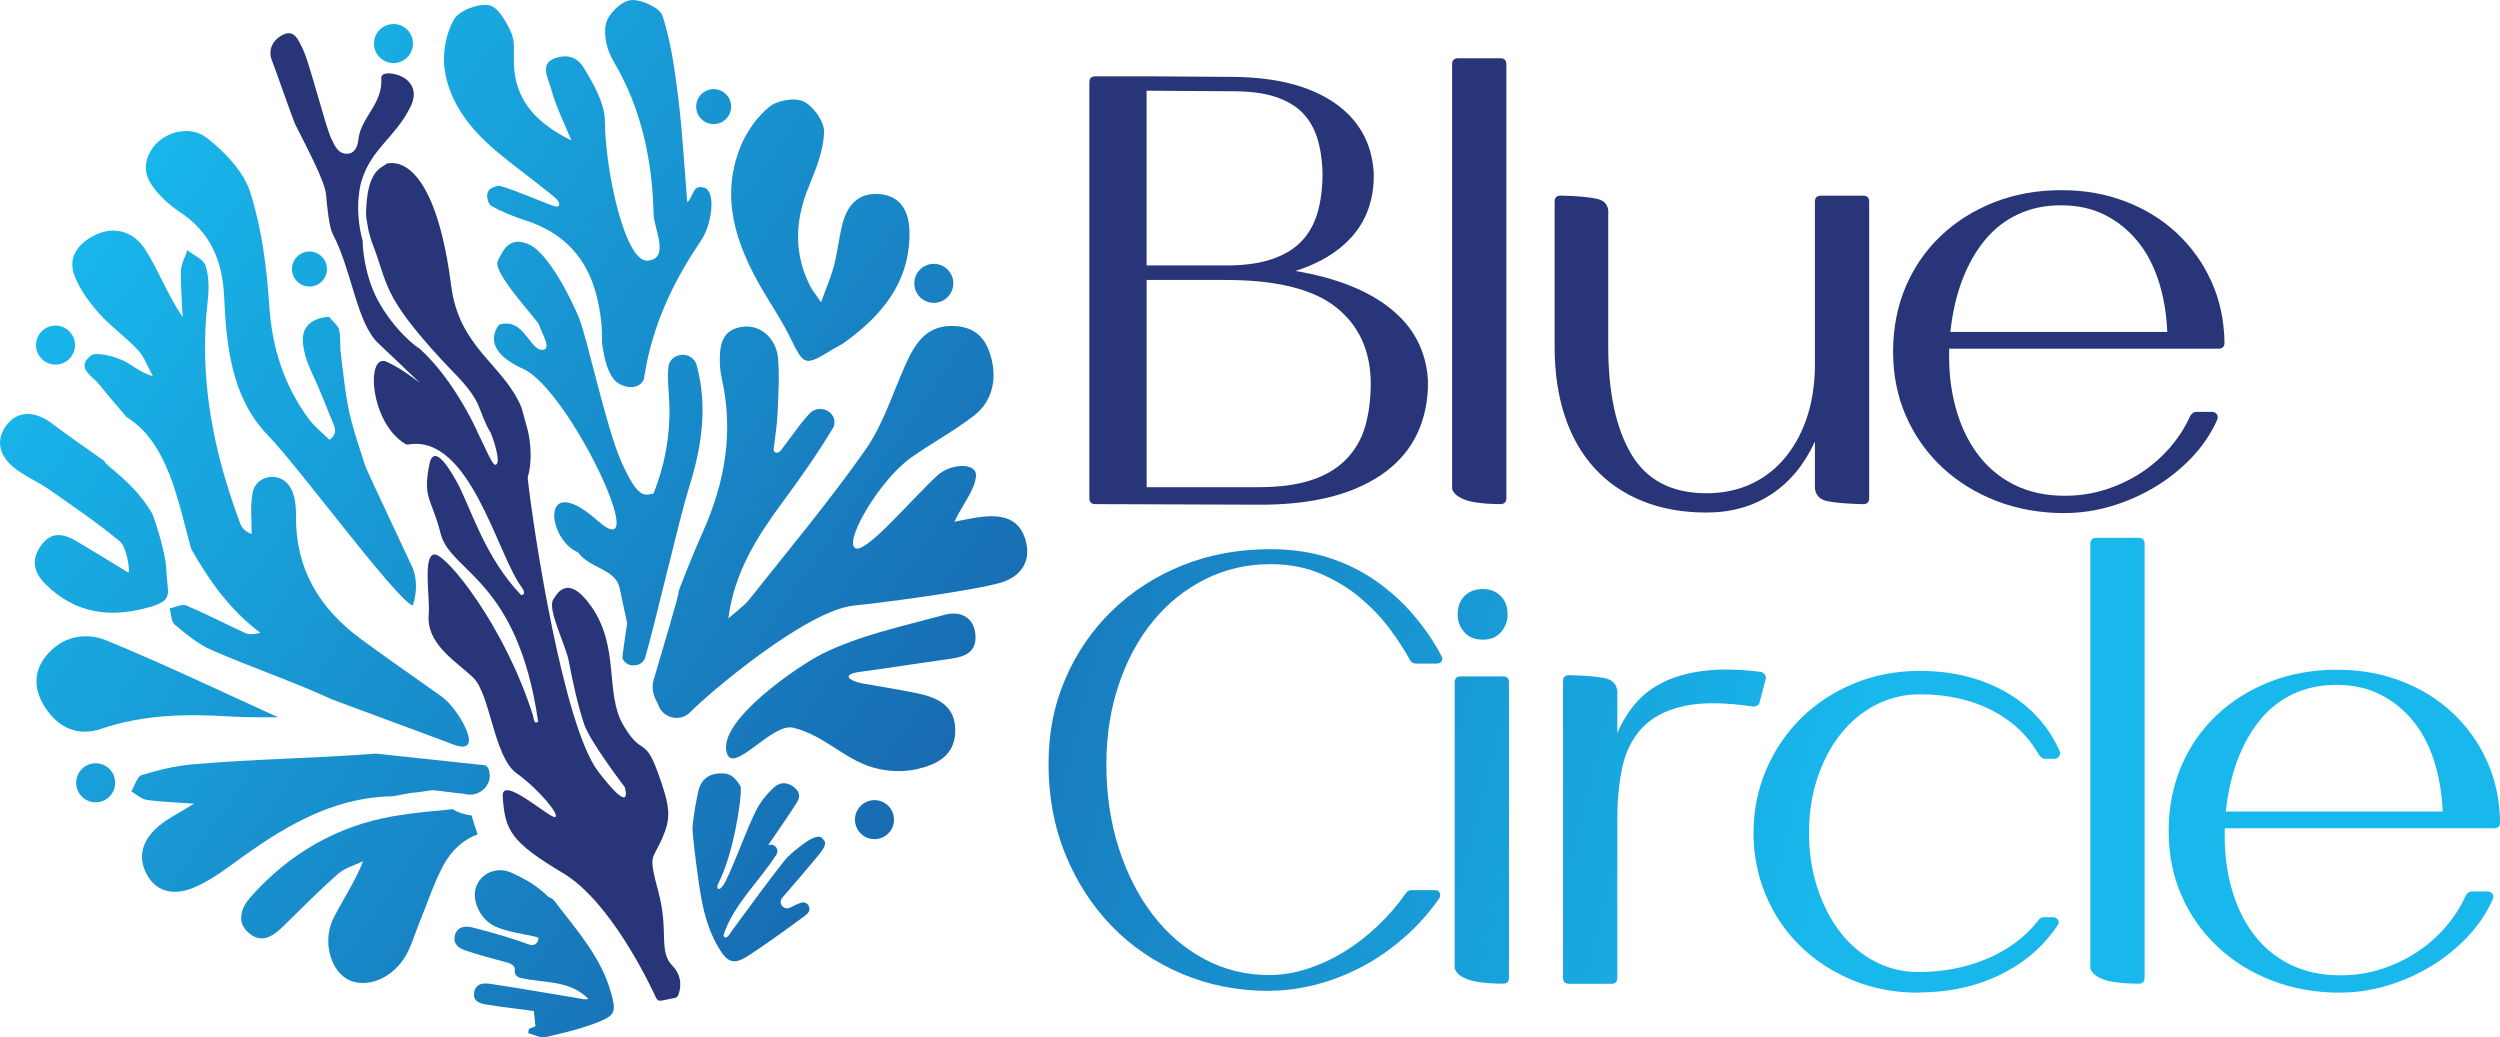 <?xml version="1.0" encoding="UTF-8"?>
<svg xmlns="http://www.w3.org/2000/svg" xmlns:xlink="http://www.w3.org/1999/xlink" id="Layer_1" data-name="Layer 1" viewBox="0 0 347.29 144.1">
  <defs>
    <style>
      .cls-1 {
        fill: url(#linear-gradient-15);
      }

      .cls-2 {
        fill: url(#linear-gradient-13);
      }

      .cls-3 {
        fill: url(#linear-gradient-2);
      }

      .cls-4 {
        fill: #283679;
      }

      .cls-5 {
        fill: url(#linear-gradient-25);
      }

      .cls-6 {
        fill: url(#linear-gradient-10);
      }

      .cls-7 {
        fill: url(#linear-gradient-12);
      }

      .cls-8 {
        fill: url(#linear-gradient-27);
      }

      .cls-9 {
        fill: url(#linear-gradient-26);
      }

      .cls-10 {
        fill: url(#linear-gradient-4);
      }

      .cls-11 {
        fill: url(#linear-gradient-3);
      }

      .cls-12 {
        fill: url(#linear-gradient-5);
      }

      .cls-13 {
        fill: url(#linear-gradient-22);
      }

      .cls-14 {
        fill: url(#linear-gradient-24);
      }

      .cls-15 {
        fill: url(#linear-gradient-8);
      }

      .cls-16 {
        fill: url(#linear-gradient-14);
      }

      .cls-17 {
        fill: url(#linear-gradient-20);
      }

      .cls-18 {
        fill: url(#linear-gradient-17);
      }

      .cls-19 {
        fill: url(#linear-gradient-7);
      }

      .cls-20 {
        fill: url(#linear-gradient-9);
      }

      .cls-21 {
        fill: url(#linear-gradient-11);
      }

      .cls-22 {
        fill: url(#linear-gradient-19);
      }

      .cls-23 {
        fill: url(#linear-gradient-6);
      }

      .cls-24 {
        fill: url(#linear-gradient-21);
      }

      .cls-25 {
        fill: url(#linear-gradient-16);
      }

      .cls-26 {
        fill: url(#linear-gradient);
      }

      .cls-27 {
        fill: url(#linear-gradient-23);
      }

      .cls-28 {
        fill: url(#linear-gradient-18);
      }
    </style>
    <linearGradient id="linear-gradient" x1="138.37" y1="117.57" x2="10.64" y2="29.29" gradientUnits="userSpaceOnUse">
      <stop offset="0" stop-color="#1864ac"></stop>
      <stop offset="1" stop-color="#18b8ec"></stop>
    </linearGradient>
    <linearGradient id="linear-gradient-2" x1="164.52" y1="79.74" x2="36.79" y2="-8.55" xlink:href="#linear-gradient"></linearGradient>
    <linearGradient id="linear-gradient-3" x1="145.1" y1="107.84" x2="17.37" y2="19.55" xlink:href="#linear-gradient"></linearGradient>
    <linearGradient id="linear-gradient-4" x1="151.47" y1="98.62" x2="23.74" y2="10.34" xlink:href="#linear-gradient"></linearGradient>
    <linearGradient id="linear-gradient-5" x1="118.01" y1="147.02" x2="-9.71" y2="58.74" xlink:href="#linear-gradient"></linearGradient>
    <linearGradient id="linear-gradient-6" x1="128.29" y1="132.15" x2=".56" y2="43.87" xlink:href="#linear-gradient"></linearGradient>
    <linearGradient id="linear-gradient-7" x1="109.39" y1="159.49" x2="-18.33" y2="71.21" xlink:href="#linear-gradient"></linearGradient>
    <linearGradient id="linear-gradient-8" x1="107.99" y1="161.52" x2="-19.73" y2="73.23" xlink:href="#linear-gradient"></linearGradient>
    <linearGradient id="linear-gradient-9" x1="169.76" y1="72.15" x2="42.03" y2="-16.13" xlink:href="#linear-gradient"></linearGradient>
    <linearGradient id="linear-gradient-10" x1="142.05" y1="112.24" x2="14.32" y2="23.96" xlink:href="#linear-gradient"></linearGradient>
    <linearGradient id="linear-gradient-11" x1="109.41" y1="159.47" x2="-18.32" y2="71.18" xlink:href="#linear-gradient"></linearGradient>
    <linearGradient id="linear-gradient-12" x1="112.87" y1="154.46" x2="-14.86" y2="66.18" xlink:href="#linear-gradient"></linearGradient>
    <linearGradient id="linear-gradient-13" x1="126.08" y1="135.35" x2="-1.65" y2="47.07" xlink:href="#linear-gradient"></linearGradient>
    <linearGradient id="linear-gradient-14" x1="110.01" y1="158.6" x2="-17.72" y2="70.32" xlink:href="#linear-gradient"></linearGradient>
    <linearGradient id="linear-gradient-15" x1="128.7" y1="131.56" x2=".97" y2="43.28" xlink:href="#linear-gradient"></linearGradient>
    <linearGradient id="linear-gradient-16" x1="134.64" y1="122.96" x2="6.92" y2="34.67" xlink:href="#linear-gradient"></linearGradient>
    <linearGradient id="linear-gradient-17" x1="172.15" y1="68.69" x2="44.42" y2="-19.59" xlink:href="#linear-gradient"></linearGradient>
    <linearGradient id="linear-gradient-18" x1="163.47" y1="81.25" x2="35.74" y2="-7.03" xlink:href="#linear-gradient"></linearGradient>
    <linearGradient id="linear-gradient-19" x1="102.06" y1="170.1" x2="-25.66" y2="81.81" xlink:href="#linear-gradient"></linearGradient>
    <linearGradient id="linear-gradient-20" x1="145.05" y1="107.91" x2="17.32" y2="19.62" xlink:href="#linear-gradient"></linearGradient>
    <linearGradient id="linear-gradient-21" x1="173.75" y1="66.38" x2="46.02" y2="-21.9" xlink:href="#linear-gradient"></linearGradient>
    <linearGradient id="linear-gradient-22" x1="102.62" y1="88.48" x2="252.12" y2="126.09" xlink:href="#linear-gradient"></linearGradient>
    <linearGradient id="linear-gradient-23" x1="103.88" y1="83.46" x2="253.38" y2="121.07" xlink:href="#linear-gradient"></linearGradient>
    <linearGradient id="linear-gradient-24" x1="104" y1="82.99" x2="253.5" y2="120.59" xlink:href="#linear-gradient"></linearGradient>
    <linearGradient id="linear-gradient-25" x1="105.98" y1="75.12" x2="255.48" y2="112.73" xlink:href="#linear-gradient"></linearGradient>
    <linearGradient id="linear-gradient-26" x1="110.05" y1="58.94" x2="259.55" y2="96.55" xlink:href="#linear-gradient"></linearGradient>
    <linearGradient id="linear-gradient-27" x1="109.45" y1="61.31" x2="258.95" y2="98.92" xlink:href="#linear-gradient"></linearGradient>
  </defs>
  <g>
    <g>
      <path class="cls-26" d="M57.22,78.67c-.4-.91-6.25-13.24-6.49-13.98-2.38-7.34-2.43-7.37-3.43-16-.08-.68.05-2.66-.33-3.23-.42-.62-.56-.58-1.23-1.44-.48,0-1,.08-1.56.28-2.53.91-2.3,3.06-1.78,5.04.42,1.59,1.26,3.08,1.9,4.61.72,1.74,1.43,3.49,2.14,5.24.29.71,0,1.53-.68,1.9h0c-.97-.96-2.07-1.82-2.88-2.91-3.45-4.68-5.1-9.92-5.48-15.78-.34-5.26-1.04-10.63-2.61-15.62-.92-2.91-3.51-5.63-6.01-7.59-2.47-1.94-6.18-.81-7.69,1.53-1.84,2.86-.33,4.98,1.65,6.93.52.52,1.45,1.29,2.07,1.69,4.3,2.76,6.09,6.72,6.32,11.83.32,6.92,1.02,14.05,6.07,19.28,4.43,4.59,17.92,22.95,20.12,23.67.02,0,1.09-2.74-.09-5.47Z"></path>
      <path class="cls-3" d="M97.83,26.09c-1.62-.58-1.48,1.26-2.36,2.01-.41-5.02-.67-9.75-1.24-14.43-.47-3.85-1-7.76-2.18-11.43-.37-1.17-2.97-2.36-4.42-2.22-1.3.12-3.1,1.89-3.45,3.25-.39,1.57.15,3.72,1.02,5.19,3.93,6.62,5.42,13.84,5.6,21.38.05,1.89,2.31,6.12-.84,6.37s-5.89-12.56-5.93-19.35c-.02-2.55-1.6-5.25-3-7.54-.54-.88-1.72-2.01-3.94-1.23s-.89,2.88-.57,4.12c.66,2.51,1.87,4.87,2.85,7.3-4.6-2.27-7.81-5.37-7.98-10.61-.05-1.45.19-3.05-.35-4.3-.67-1.53-1.87-3.67-3.12-3.88-1.54-.26-4.18.76-4.89,2.03-1.11,1.98-1.6,4.74-1.25,7,.7,4.54,3.49,8.1,6.96,11.07,2.81,2.4,8.28,6.36,8.72,7,.51.75.1,1.01-.47.82-2.45-.86-4.95-2.05-7.43-2.79-.34-.1-.74.04-1.16.22-.54.23-.83.82-.71,1.4.1.49.23.94.52,1.1,1.5.86,3.15,1.52,4.8,2.05,5.28,1.69,8.58,5.23,9.89,10.56.52,2.12.79,4.24.73,6.45,0,0-.16-1.24,0,0s.42,2.71,1.01,4.02,1.32,1.65,1.66,1.82c.01,0,.24.1.29.11.14.05.28.09.43.13.05.01.1.02.14.03,0,0,.01,0,.03,0,.13.01.25.03.38.03.11,0,.22,0,.34,0,.04,0,.17-.02.22-.04.09-.02.17-.04.25-.07,0,0,.15-.05.21-.08.04-.02.2-.11.26-.15.05-.04.17-.14.2-.17.05-.04.09-.09.13-.13.07-.1.14-.2.21-.31,0,0,.02-.03.04-.07.15-.91.31-1.82.5-2.73,1.3-6.07,3.99-11.5,7.46-16.61,1.48-2.18,2.11-6.73.49-7.31Z"></path>
      <path class="cls-11" d="M96.76,50.67c-.05-.19-.15-.38-.27-.55-1.04-1.45-3.44-.91-3.64.86,0,0,0,.02,0,.03-.18,1.75.09,3.54.14,5.31.12,4.35-.68,8.41-2.2,12.24-.11.02-.21.04-.31.06-1.03.21-1.93.5-4.12-4.37-2.18-4.87-4.77-17.26-5.93-20.09-1.12-2.75-4.3-9.08-6.99-10.23-2.68-1.15-3.53.78-4.3,2.34-.78,1.56,5.51,8.17,5.73,8.82.46,1.36,1.79,3.4.51,3.51-.4.03-.72-.17-1.04-.47-1.33-1.25-2.27-3.83-4.98-3.04,0,0-3.09,3.28,3.31,6.15,6.4,2.87,18.31,28.12,10.32,21.07-7.99-7.05-7.05,2.62-2.68,4.43,1.59,2.24,5.2,2.27,5.77,4.96l1.04,4.86c-.35,2.36-.7,4.78-.65,4.9.27.67.96,1.04,1.68.96.03,0,.06,0,.09,0,.65-.06,1.21-.48,1.39-1.1,1.25-4.19,4.83-19.62,6-23.3,1.81-5.71,2.75-11.47,1.13-17.34Z"></path>
      <path class="cls-10" d="M142.49,75.1c-.87-3.13-3.3-3.61-6.05-3.31-1.27.14-2.52.44-3.86.68,1.09-2.31,2.85-4.39,3-6.34s-3.55-1.74-5.34-.1c-3.76,3.44-10.27,11.32-11.54,10.04s3.63-9.48,7.81-12.46c2.88-2.06,6.05-3.73,8.83-5.9,2.77-2.16,3.31-5.7,2-9.1-.94-2.44-2.84-3.35-5.23-3.33-3.6.04-5.1,2.64-6.37,5.49-1.76,3.94-3.07,8.22-5.51,11.7-5.03,7.16-10.67,13.91-16.12,20.77-.81,1.02-1.95,1.78-2.93,2.67.81-6.35,3.94-11.27,7.45-16.04,2.5-3.39,4.94-6.83,7.1-10.44.09-.15.14-.31.17-.49.26-1.79-2.01-2.82-3.34-1.59-.07.06-.13.12-.19.19-1.5,1.61-3.71,4.94-4.08,5.22s-.83.1-.82-.33c.18-1.65.47-3.3.54-4.96.12-2.54.28-5.1.08-7.63-.22-2.84-2.45-4.74-4.84-4.46-3.02.36-3.31,2.62-3.25,5.04.02.76.13,1.51.29,2.25,1.63,7.4.43,14.33-2.67,21.27-1.2,2.68-2.29,5.41-3.34,8.15.18.16-2.35,8.48-3.49,12.39-.28.97-.1,1.98.38,2.86.11.2.21.42.3.66.71,1.84,3.08,2.33,4.45.9,2.19-2.28,15.97-14.09,22.72-14.78,4.16-.42,16.29-2.02,20.31-3.16,2.57-.73,4.41-2.72,3.53-5.87Z"></path>
      <path class="cls-12" d="M23.12,79.35c-.12-3.12-1.96-7.98-1.96-7.98-2.65-4.55-6.78-6.84-6.66-7.33-2.46-1.72-4.91-3.44-7.31-5.23-2.28-1.71-4.64-1.79-6.16.1-1.72,2.14-1.14,4.27.7,5.87,1.48,1.29,3.42,2.05,5.05,3.19,3.34,2.33,6.72,4.63,9.85,7.22,1.02.85,1.46,4.2,1.21,4.36-2.38-1.45-4.74-2.91-7.14-4.33-1.8-1.07-3.55-1.49-5.01.58-1.4,1.98-1.01,3.72.64,5.36,4.16,4.14,9.12,4.72,14.47,3.17,3.41-.99,2.44-1.85,2.32-4.97Z"></path>
      <path class="cls-23" d="M62.61,103.28c5.27,2.25,1.02-4.89-1.15-6.44-3.86-2.75-8.4-5.89-11.46-8.17-5.7-4.25-8.96-9.71-8.88-16.99.01-1.31-.12-2.79-.73-3.88-.14-.25-.32-.48-.52-.69-1.27-1.33-3.57-1.1-4.48.5-.12.21-.21.43-.26.66-.41,1.9-.15,3.94-.18,5.93-.94-.4-1.36-.89-1.57-1.45-3.75-10-5.8-20.24-4.52-30.99.19-1.6.17-3.35-.31-4.86-.28-.89-1.64-1.44-2.52-2.14-.31.95-.87,1.9-.89,2.86-.06,2.14.14,4.28.23,6.43-2.19-3.22-3.37-6.6-5.28-9.51-1.55-2.35-4.24-3.27-7.08-1.79-2.32,1.21-3.67,3.17-2.59,5.75.78,1.87,2.06,3.61,3.43,5.13,1.62,1.81,3.67,3.22,5.32,5.01.92.99,1.39,2.4,2.06,3.62-1.88-.54-2.99-1.72-4.36-2.28-1.35-.55-3.53-1.17-4.33-.52-2.02,1.65.32,2.79,1.25,3.96,1.23,1.54,2.52,3.03,3.8,4.52,1.37.85,2.53,1.98,3.48,3.3,2.09,2.87,3.17,6.41,4.11,9.8.48,1.72.89,3.49,1.39,5.24,2.48,4.37,5.37,8.47,9.6,11.63-.91.22-1.59.27-2.13.02-2.73-1.25-5.39-2.65-8.15-3.81-.61-.26-1.54.24-2.32.4.22.77.2,1.83.7,2.25,1.61,1.34,3.29,2.74,5.18,3.56,5.49,2.39,11.19,4.31,16.62,6.81"></path>
      <path class="cls-19" d="M57.1,110.15c.38,0,2.83-.35,2.91-.38.15-.05,4.17.53,4.31.47,0,0,.14.03.36.08,2.03.47,3.92-1.46,3.21-3.41-.11-.31-.27-.53-.51-.6-.02,0-15.14-1.62-15.16-1.62-8.52.66-16.96.74-25.47,1.49-2.38.21-4.77.78-7.06,1.49-.65.2-.97,1.48-1.45,2.27.71.41,1.38,1.06,2.13,1.17,1.91.29,3.86.33,6.59.53-2.15,1.34-3.65,2.06-4.88,3.09-2.17,1.81-3.11,4.18-1.65,6.81,1.44,2.59,4,2.78,6.42,1.79,2.01-.83,3.87-2.13,5.64-3.43,6.62-4.84,13.47-9.14,22.01-9.28.15,0,2.42-.46,2.6-.46Z"></path>
      <path class="cls-15" d="M65.51,113.28c-.95-.11-1.86-.4-2.65-.87-2.75.27-5.5.5-8.21.97-7.93,1.38-14.55,5.26-19.86,11.26-1.27,1.43-2.06,3.5-.14,5.04,1.9,1.53,3.48.19,4.9-1.2,2.45-2.4,4.86-4.85,7.44-7.11.94-.82,2.3-1.17,3.46-1.74-1.21,3.02-2.86,5.39-4.13,7.94-1.51,3.03-.51,6.98,1.81,8.38,2.36,1.43,6,.27,8.01-2.82.95-1.46,1.41-3.23,2.08-4.86,1.1-2.66,1.98-5.43,3.32-7.96,1.17-2.21,2.82-3.67,4.82-4.41-.32-.87-.61-1.75-.85-2.64Z"></path>
      <path class="cls-20" d="M114.06,41.99c.81-2.25,1.42-3.63,1.79-5.07.47-1.82.67-3.72,1.11-5.55.66-2.77,2.19-4.7,5.32-4.4,3.1.3,4.03,2.75,4.06,5.26.1,6.88-3.78,11.58-9.07,15.37-.45.32-.97.55-1.44.84-4.14,2.51-4.07,2.47-6.16-1.75-1.13-2.28-2.58-4.4-3.86-6.61-3.57-6.16-5.78-12.61-2.96-19.66.83-2.08,2.28-4.15,3.99-5.56,1.13-.93,3.58-1.36,4.82-.75,1.37.68,2.88,2.82,2.82,4.28-.09,2.54-1.14,5.12-2.13,7.54-1.92,4.69-2.11,9.26.2,13.83.24.47.58.88,1.51,2.24Z"></path>
      <path class="cls-6" d="M119.75,94.93c2.58.46,5.17.86,7.73,1.39,2.91.61,5.34,1.83,5.22,5.37-.11,3.32-2.6,4.52-5.26,5.14-1.67.39-3.56.37-5.24.02-4.67-.95-7.37-4.63-12.01-5.76-2.95-.72-8.27,6.52-9.22,3.53-1.42-4.45,10.09-12.24,13.31-13.82,5.26-2.59,11.21-3.83,16.93-5.39,2.16-.59,4.15.29,4.3,2.87.16,2.69-1.99,3.04-4.05,3.32-3.98.55-9.02,1.35-11.92,1.72-2.9.37-1.4,1.31.21,1.6Z"></path>
      <path class="cls-21" d="M38.64,99.64c-1.52-.02-4.03.05-6.52-.1-6.12-.39-12.14-.31-18.06,1.7-3.17,1.08-5.89-.06-7.77-2.93-1.56-2.39-1.72-4.87.05-7.12,2.19-2.78,5.51-3.43,8.45-2.22,8.29,3.41,16.37,7.29,23.85,10.67Z"></path>
    </g>
    <path class="cls-4" d="M93.41,134.16c-1.98-2.03-.48-4.79-1.93-10.2-1.46-5.41-.86-4.4.45-7.36,1.31-2.96,1.26-4.36-.58-9.38-1.84-5.02-2.15-2.04-4.76-6.48-2.61-4.44-.43-10.88-4.51-16.58-3.31-4.63-4.8-1.52-5.23-.86-.86,1.34,1.77,6.31,2.2,8.71.43,2.4,1.28,6.2,2.1,8.61.79,2.33,5.33,8.32,5.63,8.72.01.01.02.03.02.05.1.35,1.05,3.98-3.69-2.2-4.79-6.24-8.96-33.09-9.8-40.75,0-.08.02-.15.02-.23.61-2.01.42-4.71-.04-6.54,0,0-.85-3.07-.85-3.07-2.53-6.04-8.66-8.21-9.77-16.95-1.79-13.97-5.84-17.6-8.96-16.92-.44.53-2.54.6-2.82,5.96-.08,1.5-.06,1.25.3,3.32.05.28.41,1.46.44,1.54,2.35,6.01,1.28,7.24,9.68,16.39,1.01,1.1,2.08,2.13,3.06,3.25.85.98,1.59,1.97,2.1,3.17.53,1.23.9,2.51,1.63,3.64.23.36,1.75,4.63.65,4.56-.39-.02-1.75-3.22-2.4-4.49.07.07-3.19-7.27-8.07-11.65-.16,0-3.49-2.42-5.83-6.78-1.93-3.6-2.13-8.01-2.05-8.1-1.32-4.77-.21-8.31-.19-8.36,1.37-4.55,4.59-5.96,6.76-10.23.59-1.16.95-2.7-.53-3.92-1.12-.91-3.54-1.24-3.47-.19.25,3.61-2.87,5.44-3.19,8.58-.09.89-.48,1.94-1.59,1.94-1.22,0-1.66-1.06-2.15-2.07-.88-1.84-3.06-10.7-3.99-12.52-.62-1.21-1.15-2.78-2.82-1.9-1.57.82-1.99,2.32-1.43,3.59.27.62,2.91,8.22,3.22,8.83,1.76,3.49,4.12,7.96,4.27,9.71.15,1.77.44,4.58.94,5.53,2.68,5.05,3.28,12.31,6.35,15.19,1.97,1.85,3.93,3.71,5.78,5.5-1.26-.96-2.93-2.21-4.66-2.97-2.9-1.27-2.36,8.48,2.64,11.44.11.06.24.08.36.06,8.58-1.49,12.35,15.25,15.74,19.78.84,1.12-.03,1.15-.04,1.14-5.14-5.34-7.05-12.31-8.95-15.75-1.87-3.38-3.33-4.75-3.8-2.42-.97,4.83.33,4.7,1.56,9.62,1.35,5.4,10.68,6.25,13.55,26.14-.64.4-.59-.45-.72-.87-3.91-12.39-11.99-22.4-13.67-22.37s-.61,6.16-.81,8.3c-.39,4.14,3.8,6.55,6.17,8.8,2.37,2.24,2.87,11.03,6.02,13.29,3.15,2.26,6.13,5.91,5.35,6.09-.77.18-7.46-5.95-7.26-2.85.3,4.71,1.11,6.3,8.38,10.64,6.47,3.87,11.84,14.97,12.94,17.36.12.27.41.41.7.36l1.89-.38c.21-.04.39-.18.47-.39.28-.71.73-2.49-.81-4.08Z"></path>
    <path class="cls-7" d="M79.88,131.73c-1.67-7.33-6.5-9.38-8.79-10.48-1.91-.92-4.27-.05-4.95,1.96,0,.02-.01.03-.02.05-.62,1.88.62,4.55,2.76,5.48,1.27.55,2.68.81,4.05,1.08,2.67.52,5.17,1.26,7.29,2.73-.13-.25-.27-.52-.34-.82Z"></path>
    <g>
      <path class="cls-2" d="M109.75,126.08c-.87.45-1.72-.63-1.08-1.37,1.65-1.9,3.2-3.7,4.71-5.53.54-.66,1.53-1.74,1.16-2.34-.16-.2-.16-.25-.41-.47-.43-.39-1.52.15-2.06.54-1.16.82-2.35,1.7-3.22,2.8-2.47,3.12-4.78,6.37-7.16,9.57-.25.34-.51.89-.85.94s-.23-.2-.34-.3c1.41-4.31,4.88-7.34,7.35-11.2.43-.68-.17-1.54-.95-1.36l-.2.05c1.38-2.03,2.53-3.64,3.59-5.3.48-.75,1.21-1.56.27-2.52-.93-.95-2.1-1.05-2.99-.25-1.03.93-1.98,2.09-2.58,3.33-1.27,2.64-2.27,5.41-3.43,8.1-.4.91-1.14,2.66-1.64,2.71s-.19-.66-.11-.82c2.03-3.92,3.2-11.41,3.1-13.19-.01-.19-.1-.36-.21-.52-.83-1.26-1.51-1.46-2.12-1.5-1.91-.14-3.24.69-3.61,2.62-.22,1.15-.5,2.32-.6,3.47,0,0-.01,0-.02,0-.05.62-.19,1.25-.14,1.87.12,1.54.31,3.08.51,4.62.53,3.95.96,7.93,3.02,11.48,1.32,2.27,2.17,2.6,4.36,1.16,2.63-1.73,5.18-3.58,7.71-5.45.14-.1.27-.22.39-.35.63-.68-.05-1.76-.93-1.46-.53.17-1.03.43-1.53.69Z"></path>
      <path class="cls-16" d="M76.98,125.11c-.33-.44-1.08-.56-1.63-.83-.1.11-.2.21-.31.32.26.49.51.98.78,1.48.42.81-.5,1.65-1.27,1.16-.52-.33-1-.81-1.66-1.51-.61-.65-1.6-.98-2.47-1.3-.27-.1-.91.23-1.05.53-.13.27.06.88.32,1.12.81.75,1.68,1.43,2.58,2.07.71.51,1.42,1.02,2.13,1.53.85.6.15,1.91-.83,1.55-.02,0-.04-.02-.06-.02-2.59-.94-5.25-1.71-7.92-2.38-.92-.23-2.13-.13-2.41,1.16-.28,1.26.68,1.79,1.66,2.11,1.74.56,3.49,1.06,5.26,1.51.86.22,1.52.5,1.41,1.23-.07.46.28.88.73.99,3.31.78,6.89.26,9.5,2.94-.47.12-.88-.01-1.3-.08-4.04-.67-8.08-1.37-12.13-1.99-.98-.15-2.17-.21-2.43,1.1-.28,1.4.95,1.62,1.9,1.78,2.02.34,4.06.53,6.09.83.1.01.19.03.29.04l.23,2.11-.93.37c-.03.2-.05.39-.08.59.81.2,1.69.72,2.41.55,2.56-.59,5.15-1.2,7.57-2.19,2.16-.89,2.18-1.52,1.56-3.83-1.37-5.1-4.86-8.89-7.93-12.93Z"></path>
    </g>
    <circle class="cls-1" cx="7.71" cy="47.94" r="2.71"></circle>
    <circle class="cls-25" cx="121.48" cy="113.86" r="2.71"></circle>
    <circle class="cls-18" cx="129.72" cy="39.36" r="2.71"></circle>
    <circle class="cls-28" cx="54.66" cy="6.05" r="2.71"></circle>
    <circle class="cls-22" cx="13.29" cy="108.74" r="2.71"></circle>
    <circle class="cls-17" cx="42.99" cy="37.37" r="2.43"></circle>
    <circle class="cls-24" cx="99.14" cy="14.81" r="2.43"></circle>
  </g>
  <g>
    <g>
      <path class="cls-4" d="M152.17,70.03c-.56,0-.84-.28-.84-.84V11.44c0-.56.28-.84.84-.84h7.11l12.05.08c5.91.06,10.57,1.24,13.98,3.56,3.4,2.32,5.24,5.54,5.52,9.67v1.26c-.17,3.07-1.19,5.65-3.05,7.74-1.87,2.09-4.48,3.67-7.83,4.73,5.64.95,10.04,2.69,13.22,5.23,3.18,2.54,4.91,5.82,5.19,9.83v1.34c-.28,5.25-2.48,9.25-6.61,12.01-4.13,2.76-9.79,4.11-16.99,4.06l-22.6-.08ZM170.25,36.88c2.57,0,4.71-.29,6.44-.88,1.73-.59,3.11-1.42,4.14-2.51,1.03-1.09,1.77-2.43,2.22-4.02.45-1.59.67-3.39.67-5.4v-.17c-.06-1.78-.31-3.38-.75-4.77-.45-1.39-1.14-2.57-2.09-3.52-.95-.95-2.21-1.67-3.77-2.18-1.56-.5-3.49-.75-5.78-.75l-12.05-.08v24.27h10.96ZM174.77,67.68c2.9,0,5.34-.32,7.32-.96,1.98-.64,3.6-1.59,4.85-2.85,1.25-1.26,2.15-2.78,2.68-4.56.53-1.79.8-3.85.8-6.19-.06-4.46-1.67-7.95-4.85-10.46s-8.29-3.77-15.32-3.77h-10.96v28.79h15.48Z"></path>
      <path class="cls-4" d="M208.41,70.03c-.67,0-1.37-.03-2.09-.08-.73-.06-1.4-.15-2.01-.29-.61-.14-1.16-.35-1.63-.63-.47-.28-.79-.64-.96-1.09V8.93c0-.56.28-.84.84-.84h5.86c.56,0,.84.28.84.84v60.26c0,.56-.28.84-.84.84Z"></path>
      <path class="cls-4" d="M237.04,71.2c-3.29,0-6.25-.53-8.87-1.59-2.62-1.06-4.84-2.58-6.65-4.56-1.81-1.98-3.2-4.39-4.14-7.24-.95-2.85-1.42-6.08-1.42-9.71v-20.09c0-.56.28-.84.84-.84,2.46.06,4.2.22,5.23.5,1.03.28,1.49,1,1.38,2.18v18.25c0,6.42,1.07,11.42,3.22,15.02,2.15,3.6,5.62,5.4,10.42,5.4,2.18,0,4.16-.39,5.94-1.17,1.79-.78,3.35-1.92,4.69-3.43,1.34-1.51,2.4-3.33,3.18-5.48.78-2.15,1.2-4.59,1.26-7.32v-23.1c0-.56.28-.84.84-.84h5.86c.56,0,.84.28.84.84v41.18c0,.56-.28.84-.84.84-2.29-.06-3.95-.2-4.98-.42-1.03-.22-1.6-.81-1.72-1.76v-6.53c-1.45,3.18-3.46,5.62-6.03,7.32-2.57,1.7-5.58,2.55-9.04,2.55Z"></path>
      <path class="cls-4" d="M286.84,71.28c-3.4,0-6.56-.56-9.46-1.67-2.9-1.12-5.43-2.68-7.58-4.69-2.15-2.01-3.82-4.38-5.02-7.11-1.2-2.73-1.8-5.72-1.8-8.96s.59-6.31,1.76-9.04c1.17-2.73,2.8-5.09,4.9-7.07,2.09-1.98,4.56-3.53,7.41-4.65,2.85-1.12,5.94-1.67,9.29-1.67s6.14.52,8.87,1.55c2.73,1.03,5.12,2.5,7.16,4.39,2.04,1.9,3.64,4.13,4.81,6.7,1.17,2.57,1.79,5.41,1.84,8.54,0,.56-.28.84-.84.84h-37.41v.42c-.06,2.79.25,5.4.92,7.83.67,2.43,1.67,4.55,3.01,6.36,1.34,1.81,3.03,3.24,5.06,4.27,2.04,1.03,4.39,1.55,7.07,1.55,2.01,0,3.92-.29,5.73-.88s3.47-1.38,4.98-2.39c1.51-1,2.83-2.18,3.98-3.52,1.14-1.34,2.05-2.76,2.72-4.27.22-.39.5-.59.84-.59h2.18c.28,0,.5.1.67.29.17.2.19.46.08.79-.84,1.9-2.01,3.64-3.51,5.23-1.51,1.59-3.21,2.96-5.11,4.1-1.9,1.14-3.92,2.04-6.07,2.68-2.15.64-4.31.96-6.49.96ZM301.07,46.09c-.11-2.57-.52-4.92-1.21-7.07-.7-2.15-1.67-3.99-2.93-5.52-1.25-1.53-2.76-2.75-4.52-3.64-1.76-.89-3.78-1.34-6.07-1.34s-4.24.42-6.03,1.26c-1.79.84-3.32,2.04-4.6,3.6-1.28,1.56-2.33,3.42-3.14,5.57-.81,2.15-1.35,4.53-1.63,7.16h30.13Z"></path>
    </g>
    <g>
      <path class="cls-13" d="M176.29,137.65c-4.35,0-8.4-.79-12.14-2.39-3.74-1.59-6.98-3.79-9.71-6.61-2.73-2.82-4.88-6.14-6.44-9.96-1.56-3.82-2.34-7.99-2.34-12.51s.78-8.26,2.34-11.89c1.56-3.63,3.72-6.78,6.49-9.46,2.76-2.68,6.01-4.77,9.75-6.28,3.74-1.51,7.81-2.26,12.22-2.26,2.96,0,5.65.39,8.08,1.17,2.43.78,4.62,1.86,6.57,3.22,1.95,1.37,3.7,2.94,5.23,4.73,1.53,1.79,2.83,3.68,3.89,5.69.17.28.18.53.04.75-.14.22-.38.33-.71.33h-2.85c-.39,0-.67-.17-.84-.5-.73-1.34-1.66-2.77-2.8-4.31-1.14-1.53-2.51-2.97-4.1-4.31-1.59-1.34-3.42-2.46-5.48-3.35-2.07-.89-4.41-1.34-7.03-1.34-3.24,0-6.25.7-9.04,2.09-2.79,1.4-5.2,3.33-7.24,5.82-2.04,2.48-3.63,5.43-4.77,8.83-1.14,3.4-1.72,7.09-1.72,11.05,0,4.18.57,8.06,1.72,11.63,1.14,3.57,2.72,6.67,4.73,9.29,2.01,2.62,4.39,4.67,7.16,6.15,2.76,1.48,5.76,2.22,9,2.22,1.73,0,3.47-.28,5.23-.84,1.76-.56,3.46-1.34,5.11-2.34,1.64-1,3.21-2.2,4.69-3.6,1.48-1.39,2.8-2.93,3.98-4.6.17-.28.45-.42.84-.42h3.18c.33,0,.56.12.67.38.11.25.08.52-.08.79-1.45,2.06-3.11,3.91-4.98,5.52-1.87,1.62-3.82,2.96-5.86,4.02-2.04,1.06-4.14,1.87-6.32,2.43-2.18.56-4.32.84-6.44.84Z"></path>
      <path class="cls-27" d="M208.77,136.65c-.67,0-1.37-.03-2.09-.08-.73-.06-1.4-.15-2.01-.29-.62-.14-1.16-.35-1.63-.63-.47-.28-.79-.64-.96-1.09v-39.76c0-.56.28-.84.84-.84h5.86c.56,0,.84.28.84.84v41.01c0,.56-.28.84-.84.84ZM202.49,85.34c0-1.06.32-1.91.96-2.55.64-.64,1.49-.96,2.55-.96,1,0,1.83.32,2.47.96.64.64.96,1.49.96,2.55,0,.95-.31,1.77-.92,2.47-.61.7-1.45,1.05-2.51,1.05-1.12,0-1.98-.35-2.59-1.05-.62-.7-.92-1.52-.92-2.47Z"></path>
      <path class="cls-14" d="M217.97,136.65c-.56,0-.84-.28-.84-.84v-41.18c0-.56.28-.84.84-.84,2.29.06,3.95.2,4.98.42,1.03.22,1.6.81,1.72,1.76v5.86c.67-1.56,1.53-2.96,2.59-4.18,1.06-1.23,2.39-2.22,3.98-2.97,1.59-.75,3.46-1.26,5.61-1.51,2.15-.25,4.64-.21,7.49.13.33,0,.6.13.79.38.19.25.24.52.12.79l-.84,3.18c-.06.17-.17.29-.33.38-.17.08-.33.13-.5.13-4.07-.61-7.35-.63-9.83-.04-2.48.59-4.39,1.62-5.73,3.1-1.34,1.48-2.23,3.31-2.68,5.48-.45,2.18-.67,4.52-.67,7.03v22.1c0,.56-.28.84-.84.84h-5.86Z"></path>
      <path class="cls-5" d="M266.52,137.9c-3.29,0-6.33-.57-9.12-1.72-2.79-1.14-5.22-2.72-7.28-4.73-2.07-2.01-3.67-4.37-4.81-7.07-1.14-2.71-1.72-5.59-1.72-8.66s.59-6.05,1.76-8.79c1.17-2.73,2.79-5.12,4.85-7.16,2.06-2.04,4.51-3.64,7.32-4.81,2.82-1.17,5.87-1.76,9.17-1.76,4.52,0,8.5.98,11.93,2.93,3.43,1.95,5.93,4.69,7.49,8.2.11.28.08.53-.08.75-.17.22-.39.33-.67.33h-1.34c-.22,0-.47-.17-.75-.5-1.51-2.68-3.7-4.76-6.57-6.24-2.88-1.48-6.21-2.22-10-2.22-2.18,0-4.21.49-6.11,1.46-1.9.98-3.53,2.33-4.9,4.06-1.37,1.73-2.44,3.77-3.22,6.11-.78,2.34-1.17,4.88-1.17,7.62s.39,5.29,1.17,7.66c.78,2.37,1.84,4.42,3.18,6.15,1.34,1.73,2.94,3.08,4.81,4.06,1.87.98,3.89,1.46,6.07,1.46,3.46,0,6.65-.63,9.58-1.88,2.93-1.26,5.29-3.03,7.07-5.32.17-.28.45-.42.84-.42h1.17c.28,0,.5.11.67.33.17.22.17.47,0,.75-1.95,2.96-4.62,5.26-7.99,6.91-3.38,1.64-7.16,2.47-11.34,2.47Z"></path>
      <path class="cls-9" d="M297.07,136.65c-.67,0-1.37-.03-2.09-.08-.73-.06-1.4-.15-2.01-.29-.62-.14-1.16-.35-1.63-.63-.47-.28-.79-.64-.96-1.09v-59.01c0-.56.28-.84.84-.84h5.86c.56,0,.84.28.84.84v60.26c0,.56-.28.84-.84.84Z"></path>
      <path class="cls-8" d="M325.11,137.9c-3.4,0-6.56-.56-9.46-1.67s-5.43-2.68-7.57-4.69c-2.15-2.01-3.82-4.38-5.02-7.11-1.2-2.73-1.8-5.72-1.8-8.96s.59-6.31,1.76-9.04c1.17-2.73,2.8-5.09,4.9-7.07,2.09-1.98,4.56-3.53,7.41-4.65,2.85-1.12,5.94-1.67,9.29-1.67s6.14.52,8.87,1.55c2.73,1.03,5.12,2.5,7.16,4.39,2.04,1.9,3.64,4.13,4.81,6.7,1.17,2.57,1.79,5.41,1.84,8.54,0,.56-.28.84-.84.84h-37.41v.42c-.06,2.79.25,5.4.92,7.83.67,2.43,1.67,4.55,3.01,6.36,1.34,1.81,3.03,3.24,5.06,4.27,2.04,1.03,4.39,1.55,7.07,1.55,2.01,0,3.92-.29,5.73-.88,1.81-.59,3.47-1.38,4.98-2.39,1.51-1,2.83-2.18,3.98-3.52,1.14-1.34,2.05-2.76,2.72-4.27.22-.39.5-.59.84-.59h2.18c.28,0,.5.1.67.29.17.2.2.46.08.79-.84,1.9-2.01,3.64-3.52,5.23-1.51,1.59-3.21,2.96-5.11,4.1-1.9,1.14-3.92,2.04-6.07,2.68-2.15.64-4.31.96-6.49.96ZM339.33,112.71c-.11-2.57-.52-4.92-1.21-7.07-.7-2.15-1.67-3.99-2.93-5.52-1.26-1.53-2.76-2.75-4.52-3.64-1.76-.89-3.78-1.34-6.07-1.34s-4.24.42-6.03,1.26c-1.79.84-3.32,2.04-4.6,3.6-1.28,1.56-2.33,3.42-3.14,5.57-.81,2.15-1.35,4.53-1.63,7.16h30.13Z"></path>
    </g>
  </g>
</svg>
